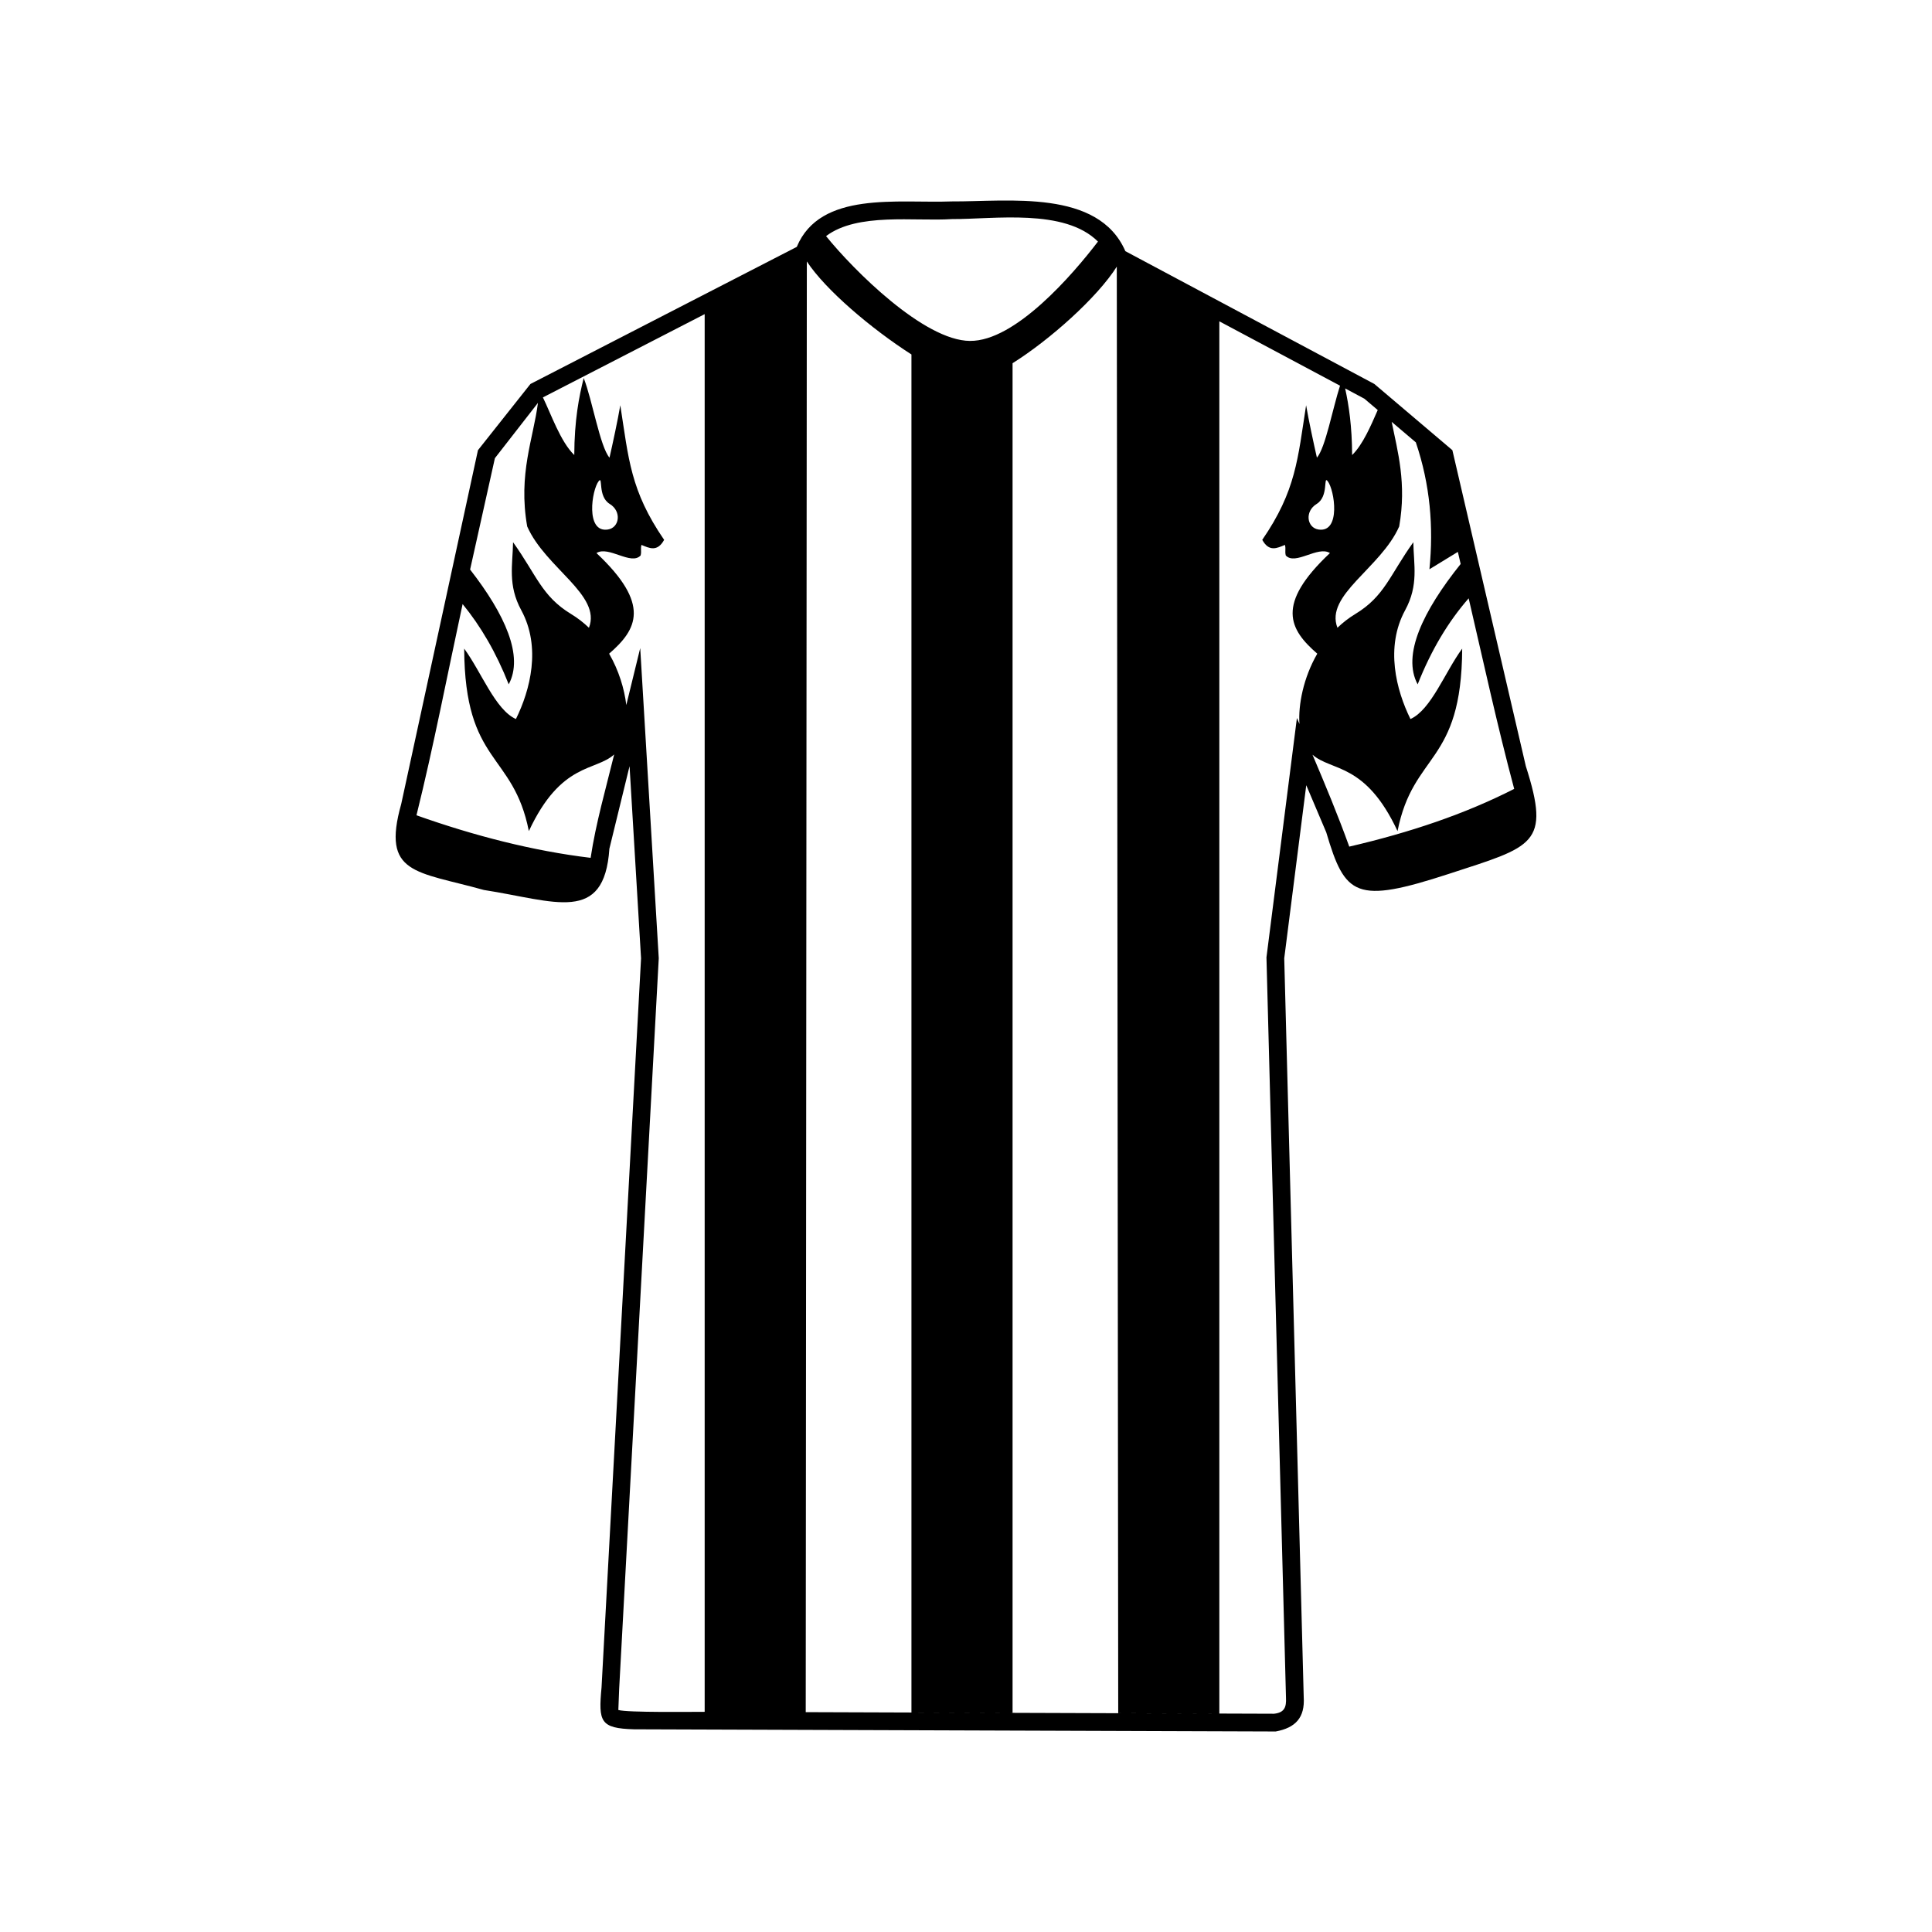<?xml version="1.0" encoding="UTF-8"?>
<!-- Uploaded to: ICON Repo, www.iconrepo.com, Generator: ICON Repo Mixer Tools -->
<svg fill="#000000" width="800px" height="800px" version="1.1" viewBox="144 144 512 512" xmlns="http://www.w3.org/2000/svg">
 <path d="m355.16 209.41c6.223-14.887 26.758-11.492 41.059-12.031 15.031 0.078 38.832-3.316 46.016 13.188l65.98 35.188 20.68 17.547 19.465 83.734c6.66 20.82 1.98 21.242-20.367 28.539-24.75 8.07-27.531 5.875-32.52-10.992l-5.301-12.496-5.836 45.879 5.164 195.79c0.332 5.414-2.141 8.121-7.422 9.105l-170.02-0.578c-9.004-0.25-9.496-1.988-8.645-11.074l10.473-193.24-3.047-50.93-5.344 21.875c-1.363 20.082-14.383 13.863-33.258 10.938-17.977-5.023-27.176-4.023-21.914-22.766l20.34-93.781 13.906-17.547 70.598-36.34zm-24.414 17.832v370.41c-3.34-0.012-20.512 0.23-22.879-0.488l0.219-5.613 10.492-193.61-4.914-82.188-3.688 15.086c-0.512-4.266-1.965-9.133-4.551-13.609 7.449-6.449 11.094-13.074-3.356-26.664 3.195-2.016 9.176 3.363 11.703 0.637 0.297-1.191-0.078-1.613 0.219-2.797 2.09 0.852 4.184 1.965 6.012-1.34-8.957-13.039-9.402-21.48-11.617-35.672-0.668 3.926-2.035 10.281-2.863 13.895-2.539-2.988-4.535-15.246-6.836-21.105-1.242 4.914-2.465 11.164-2.5 20.406-3.672-3.547-6.207-11.004-8.312-15.273l42.875-22.07zm27.086-13.941c4.961 7.547 17.137 17.863 27.711 24.637v359.9l26.797 0.09v-357.67c9.945-6.242 22.457-17.43 27.621-25.594l0.379 383.36 26.797 0.09v-368.96l31.984 17.055c-2.016 6.297-3.852 16.41-6.125 19.082-0.828-3.613-2.195-9.969-2.863-13.895-2.219 14.191-2.664 22.637-11.621 35.672 1.828 3.301 3.926 2.191 6.012 1.34 0.297 1.184-0.07 1.605 0.219 2.797 2.527 2.727 8.508-2.652 11.703-0.637-14.449 13.59-10.805 20.215-3.352 26.664-3.688 6.379-5.07 13.555-4.727 18.637l-0.672-1.59-8.07 63.445 5.176 196.23c0.105 2.328-0.309 3.914-3.184 4.207l-124.09-0.422 0.293-384.44zm147.73 36.348 3.551 3.016c-1.805 4.129-3.957 9.188-6.785 11.926-0.035-7.598-0.863-13.176-1.852-17.656l5.082 2.715zm-104.5-15.301c-12.203-0.066-30.902-18.805-38.148-27.777 8.348-6.301 23.457-3.856 33.383-4.512 11.168 0.047 29.832-2.891 38.672 5.961-6.621 8.676-21.887 26.438-33.906 26.324zm90.766 109.66c5.027 4.434 14.031 2.004 22.535 20.242 4.148-21.016 16.984-17.547 17.133-48.359-4.57 6.219-8.246 16.223-13.711 18.66-3.773-7.644-6.742-19.031-1.41-28.836 3.637-6.688 2.262-12.039 2.172-18.023-6.231 8.695-7.598 14.316-15.371 19.023-1.75 1.059-3.328 2.289-4.738 3.648-3.398-8.688 11.516-15.828 16.363-26.848 2.012-11.449-0.418-19.898-1.992-27.719l6.402 5.434c3.801 11.211 4.727 22.422 3.602 33.633l7.535-4.606 0.742 3.203c-10.004 12.484-15.586 24.141-11.395 31.902 3.641-9.219 8.199-16.715 13.516-22.801 3.922 16.863 7.594 33.789 12.066 50.504-13.109 6.688-27.656 11.562-43.707 15.301-2.977-8.27-6.289-16.215-9.742-24.352zm-205.27-93.227c-1.172 9.324-5.297 18.805-2.844 32.734 4.852 11.02 19.754 18.16 16.363 26.848-1.418-1.355-2.992-2.59-4.742-3.648-7.766-4.707-9.141-10.332-15.371-19.023-0.09 5.984-1.457 11.336 2.18 18.023 5.324 9.805 2.363 21.191-1.418 28.836-5.461-2.441-9.141-12.441-13.711-18.66 0.148 30.812 12.984 27.344 17.137 48.359 8.547-18.34 17.602-15.781 22.613-20.316-2.227 9.117-4.844 18.137-6.242 27.402-15.258-1.828-30.926-5.867-46.152-11.277 4.582-18.496 8.195-37.344 12.227-55.973 4.762 5.797 8.879 12.812 12.215 21.266 4.023-7.457-0.965-18.5-10.23-30.418l6.57-29.508 11.402-14.648zm16.109 20.719c-1.844 2.309-3.582 13.746 2.422 12.828 3.07-0.469 3.738-4.801 0.488-6.785-3.25-1.988-1.707-7.547-2.91-6.047zm193.17 0c1.844 2.309 3.582 13.746-2.422 12.828-3.07-0.469-3.731-4.801-0.48-6.785 3.242-1.988 1.703-7.547 2.902-6.047z" fill-rule="evenodd"/>
</svg>